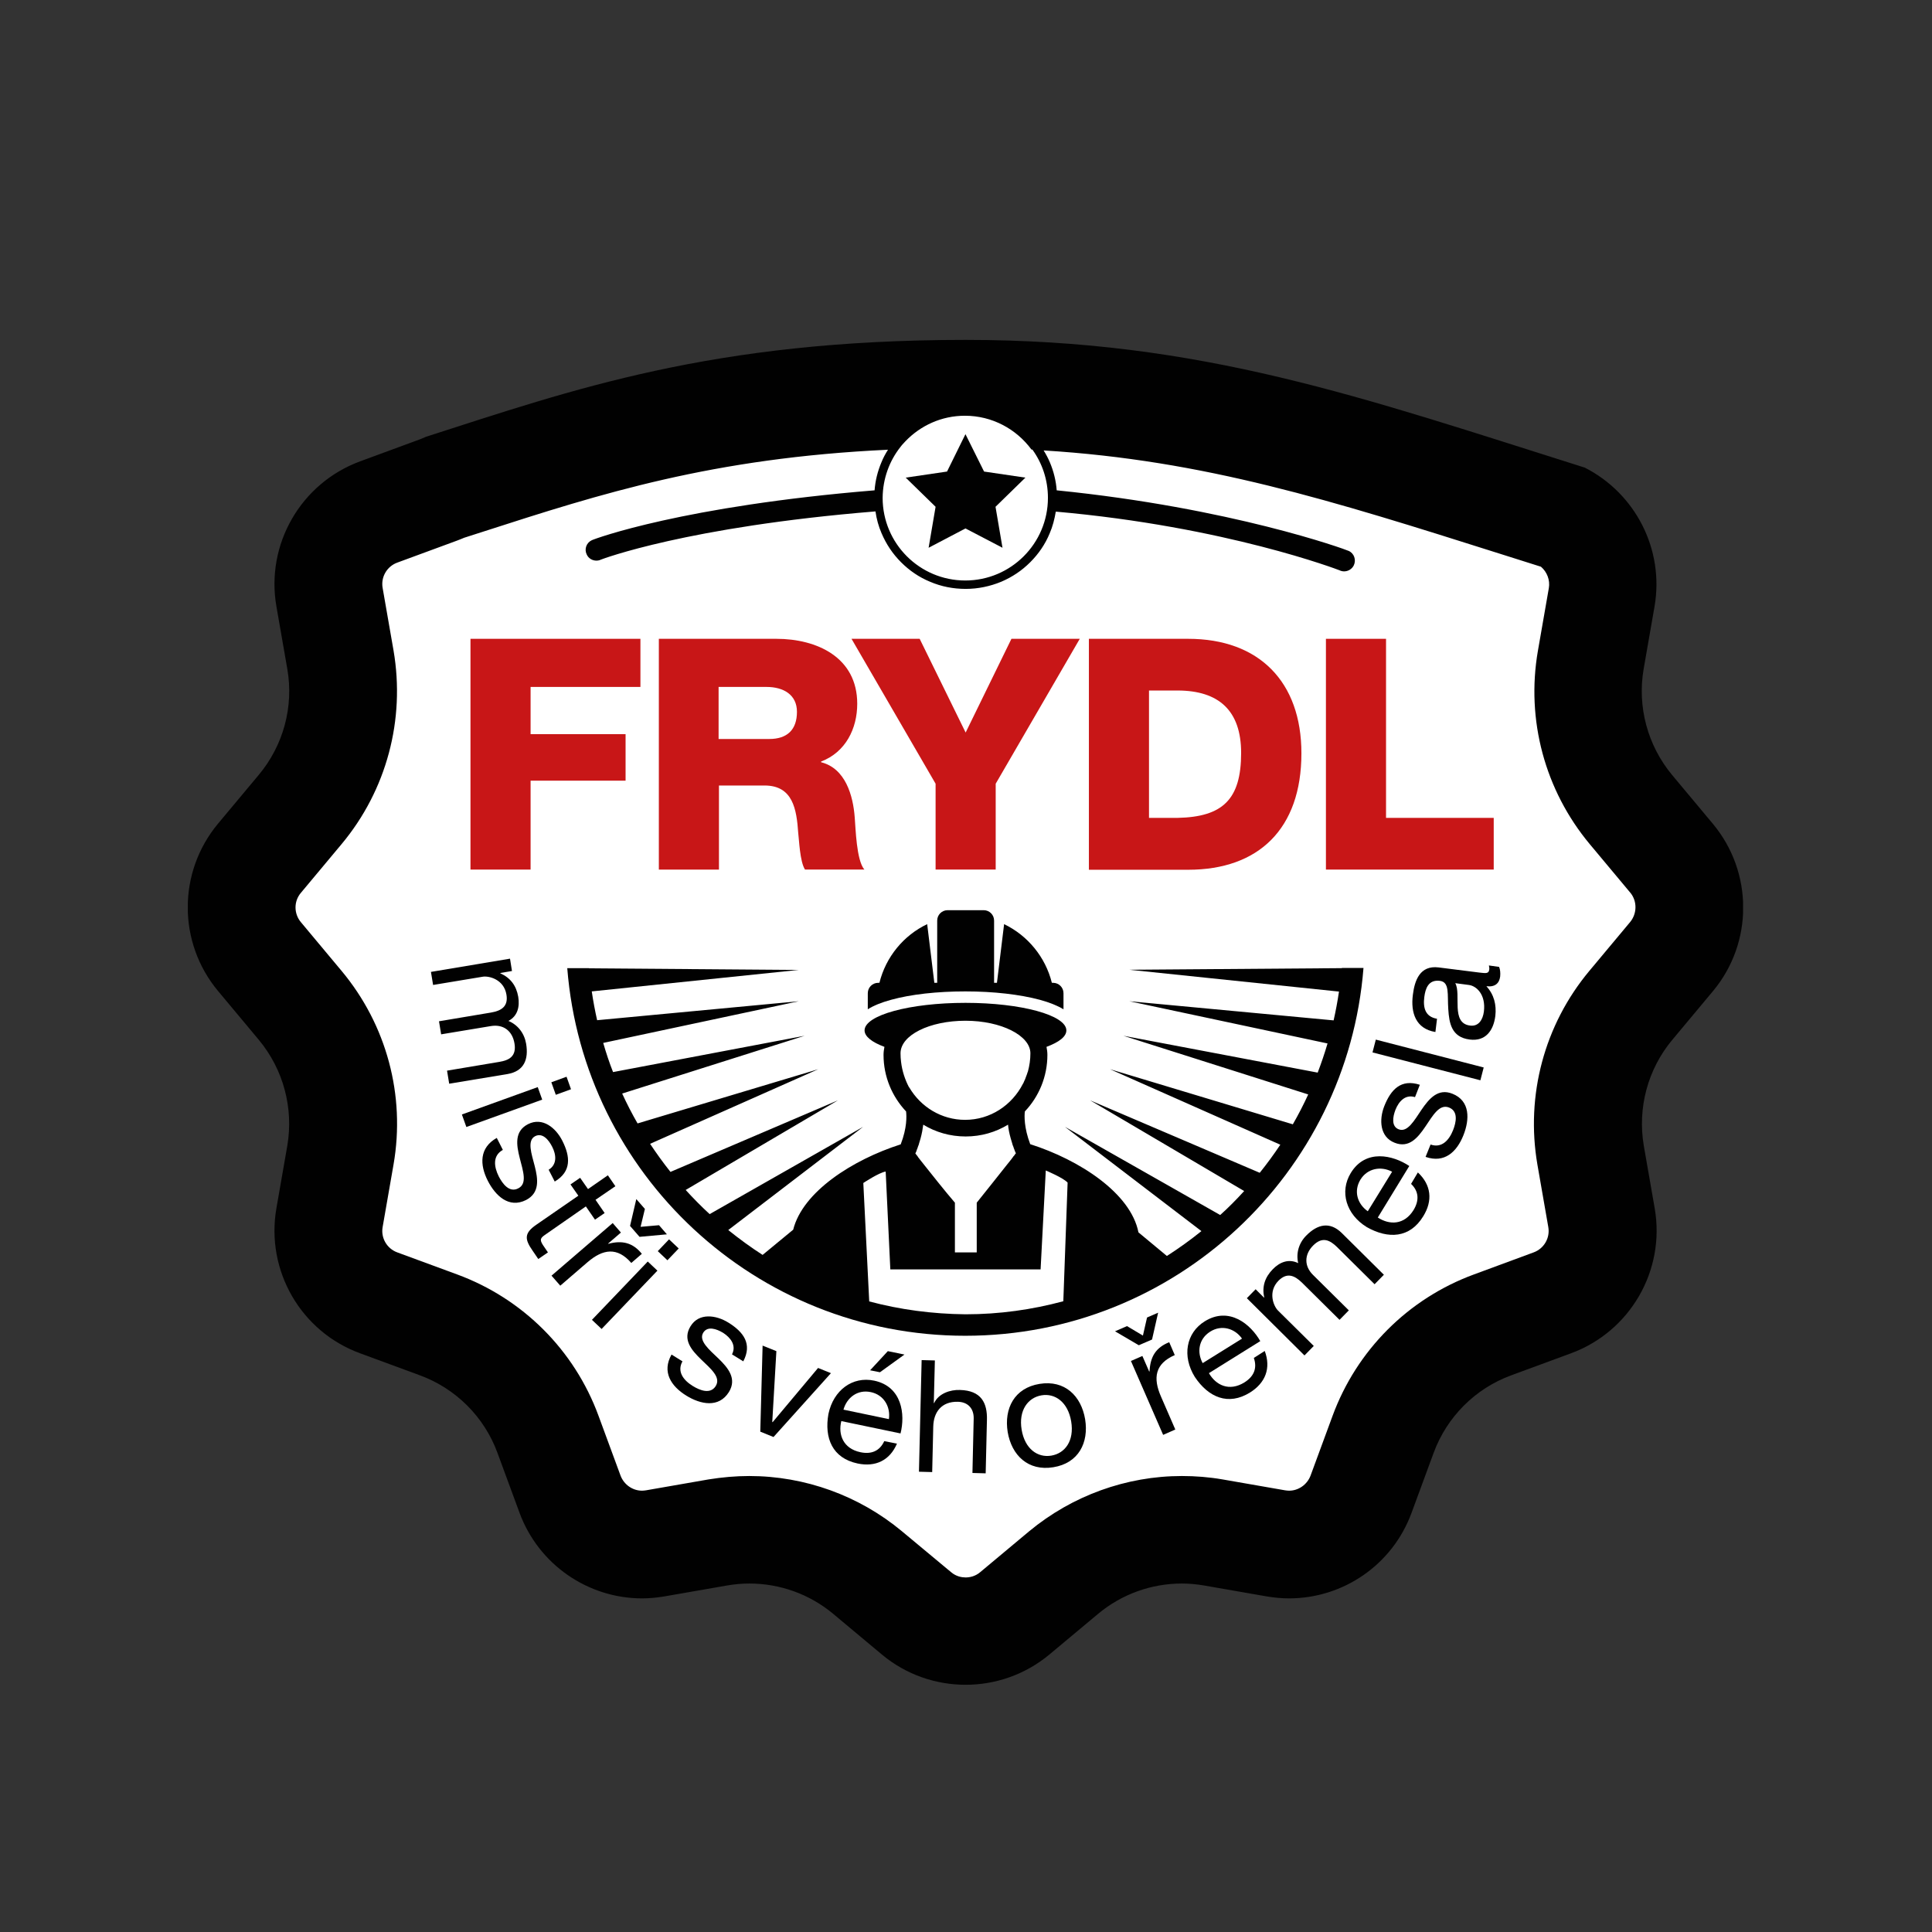 <?xml version="1.0" encoding="utf-8"?>
<!-- Generator: Adobe Illustrator 25.4.1, SVG Export Plug-In . SVG Version: 6.00 Build 0)  -->
<svg version="1.1" id="Vrstva_1" xmlns="http://www.w3.org/2000/svg" xmlns:xlink="http://www.w3.org/1999/xlink" x="0px" y="0px"
	 viewBox="0 0 1080 1080" style="enable-background:new 0 0 1080 1080;" xml:space="preserve">
<rect x="0" y="0" width="1080" height="1080" fill="#333333" stroke="none"/>
<style type="text/css">
	.st0{clip-path:url(#SVGID_00000061472635290267138540000016803959713709576874_);}
	.st1{clip-path:url(#SVGID_00000093898864272266799560000017078137629002223273_);fill:#FFFFFF;}
	.st2{clip-path:url(#SVGID_00000093898864272266799560000017078137629002223273_);fill:#C81617;}
	.st3{clip-path:url(#SVGID_00000093898864272266799560000017078137629002223273_);fill:#010101;}
</style>
<g id="logo_00000177473913744479167570000016070613921720343709_">
	<g>
		<defs>
			<rect id="SVGID_1_" x="105" y="190" width="869.4" height="752"/>
		</defs>
		<clipPath id="SVGID_00000000914122504714394120000015861223213040029603_">
			<use xlink:href="#SVGID_1_"  style="overflow:visible;"/>
		</clipPath>
		<g style="clip-path:url(#SVGID_00000000914122504714394120000015861223213040029603_);">
			<defs>
				<rect id="SVGID_00000034807252284150387960000003097519969417345438_" x="105" y="190" width="869.4" height="752"/>
			</defs>
			<clipPath id="SVGID_00000140705209052812138250000010103523645953716899_">
				<use xlink:href="#SVGID_00000034807252284150387960000003097519969417345438_"  style="overflow:visible;"/>
			</clipPath>
			<path style="clip-path:url(#SVGID_00000140705209052812138250000010103523645953716899_);fill:#FFFFFF;" d="M927.1,468.2
				L906,442.8c-12.7-15.3-18.1-35.3-14.7-54.9l5.6-32.5c5.1-29.6-9.9-58.6-36.2-71.9c-115.6-36.3-198.6-66.1-321-66.1
				c-131.5,0-203.7,25.8-279.7,50.2c-1,0.4-2,0.9-3.1,1.3l-30.9,11.4c-30.7,11.3-48.9,42.9-43.4,75.1l5.6,32.5
				c3.4,19.6-2,39.7-14.7,54.9l-21.1,25.3c-20.9,25.1-20.9,61.6,0,86.8l21.1,25.3c12.7,15.3,18.1,35.3,14.7,54.9l-5.6,32.5
				c-5.6,32.2,12.7,63.8,43.4,75.1l30.9,11.4c18.6,6.9,33.3,21.6,40.2,40.2l11.4,30.9c9.9,27,35.6,44.4,63.6,44.4
				c3.8,0,7.7-0.3,11.6-1l32.5-5.6c3.8-0.7,7.7-1,11.5-1c15.7,0,31.1,5.5,43.4,15.7l25.3,21.1c12.6,10.5,28,15.7,43.4,15.7
				c15.4,0,30.8-5.2,43.4-15.7l25.3-21.1c12.3-10.2,27.6-15.7,43.4-15.7c3.8,0,7.7,0.3,11.5,1l32.5,5.6c3.9,0.7,7.8,1,11.6,1
				c28,0,53.6-17.4,63.6-44.4l11.4-30.9c6.9-18.6,21.6-33.3,40.2-40.2l30.9-11.4c30.7-11.3,48.9-42.9,43.4-75.1l-5.6-32.5
				c-3.4-19.6,2-39.7,14.7-54.9l21.1-25.3C948,529.8,948,493.3,927.1,468.2"/>
			<polygon style="clip-path:url(#SVGID_00000140705209052812138250000010103523645953716899_);fill:#C81617;" points="263,357.1 
				358,357.1 358,384 296.6,384 296.6,410.4 349.7,410.4 349.7,436.4 296.6,436.4 296.6,486.1 263,486.1 			"/>
			<path style="clip-path:url(#SVGID_00000140705209052812138250000010103523645953716899_);fill:#C81617;" d="M368.2,357.1H434
				c22.6,0,45.2,10.3,45.2,36.3c0,13.9-6.5,27.1-20.2,32.3v0.4c13.6,3.4,17.9,18.6,18.8,30.9c0.5,5.6,0.9,24,5.4,29.1h-33.2
				c-2.9-4.5-3.3-16.8-3.8-20.6c-0.9-13-2.9-26.4-18.8-26.4h-25.5v47h-33.6V357.1z M401.8,413.1H430c10.1,0,15.5-5.2,15.5-15.2
				c0-9.6-7.6-13.9-17-13.9h-26.8V413.1z"/>
			<polygon style="clip-path:url(#SVGID_00000140705209052812138250000010103523645953716899_);fill:#C81617;" points="556.6,438.1 
				556.6,486.1 523,486.1 523,438.1 476,357.1 514.1,357.1 539.8,409.5 565.4,357.1 603.6,357.1 			"/>
			<path style="clip-path:url(#SVGID_00000140705209052812138250000010103523645953716899_);fill:#C81617;" d="M608.7,357.1h55.5
				c39.6,0,63.3,24,63.3,64c0,42.3-24,65.1-63.3,65.1h-55.5V357.1z M642.3,457.2h15.9c25.5-0.5,35.6-10.5,35.6-36.3
				c0-23.7-12.5-34.9-35.6-34.9h-15.9V457.2z"/>
			<polygon style="clip-path:url(#SVGID_00000140705209052812138250000010103523645953716899_);fill:#C81617;" points="741.2,357.1 
				774.8,357.1 774.8,457.2 835,457.2 835,486.1 741.2,486.1 			"/>
			<path style="clip-path:url(#SVGID_00000140705209052812138250000010103523645953716899_);fill:#010101;" d="M498.1,558.9
				c11.2-3.1,25.9-4.7,41.6-4.7s30.4,1.7,41.6,4.7c5.5,1.5,9.9,3.3,13.2,5.3c0-0.1,0-0.2,0-0.4v-8.6c0-3.2-2.6-5.8-5.8-5.8h-0.7
				c-3.6-14.5-13.6-26.5-26.7-32.8l-4,32.8h-1.6v-34.8c0-3.2-2.6-5.8-5.8-5.8h-20.2c-3.2,0-5.8,2.6-5.8,5.8v34.8h-1.6l-4-32.8
				c-13.2,6.3-23.1,18.3-26.7,32.8h-0.7c-3.2,0-5.8,2.6-5.8,5.8v8.6c0,0.1,0,0.2,0,0.4C488.2,562.2,492.6,560.4,498.1,558.9"/>
			<path style="clip-path:url(#SVGID_00000140705209052812138250000010103523645953716899_);fill:#010101;" d="M762.2,541.1h-12.1
				c0,0,0,0.1,0,0.1l-118.8,0.9l117.2,12.2c-0.8,5.4-1.8,10.8-3,16.1l-114.2-10.7l110.8,23.6c-1.6,5.5-3.5,11-5.5,16.3L628,579
				l103.3,32.8c-2.6,5.7-5.5,11.3-8.6,16.7l-102.2-30.8l95.2,42.2c-3.6,5.4-7.4,10.6-11.5,15.7l-94.8-40.5l86.1,50.7
				c-4.3,4.7-8.7,9.2-13.4,13.4l-86.8-49.3l76.3,58.3c-6.2,5-12.6,9.6-19.3,13.9l-15.9-13.2c-4.3-21.9-32.9-40.5-60.5-49.3
				c-3.5-9.2-3.3-15.9-3-18.3c7.8-8.2,12.6-19.4,12.6-31.6c0-1.5-0.2-3-0.5-4.5c7-2.6,11.1-5.7,11.1-9.2c0-8.5-25.3-15.4-56.4-15.4
				c-31.2,0-56.4,6.9-56.4,15.4c0,3.4,4.1,6.6,11.1,9.2c-0.3,1.5-0.5,3-0.5,4.5c0,12.2,4.8,23.3,12.6,31.6c0.3,2.6,0.6,9.1-3,18.4
				c-26.9,8.6-54.8,26.5-60.1,47.7l-17.1,14.1c-6.7-4.3-13.1-9-19.2-13.9l75.4-57.7l-85.8,48.8c-4.7-4.3-9.1-8.8-13.4-13.5
				l85.1-50.1l-93.6,40c-4-5-7.8-10.3-11.4-15.7l94-41.7L356.4,628c-3.1-5.4-6-11-8.6-16.7L449.8,579l-107.1,20.3
				c-2.1-5.3-3.9-10.8-5.5-16.3l109.3-23.3l-112.7,10.6c-1.2-5.3-2.2-10.7-3-16.1l115.6-12l-117.2-0.9c0,0,0-0.1,0-0.1h-12.1
				c9.1,115,105.2,205.5,222.5,205.5S753.1,656.1,762.2,541.1 M503.7,593.6c-0.2-1.6-0.3-3.1-0.3-4.8c0-10.2,16.3-18.2,36.3-18.2
				s36.3,8.3,36.3,18.2c0,3.5-0.5,6.9-1.4,10.2c0,0.1,0,0.1-0.1,0.2c-0.2,0.6-0.4,1.2-0.6,1.8c-0.1,0.1-0.1,0.3-0.2,0.5
				c-0.2,0.6-0.5,1.3-0.7,1.9c-0.1,0.2-0.2,0.4-0.3,0.6c-0.2,0.5-0.4,0.9-0.6,1.4c-0.1,0.2-0.2,0.4-0.3,0.5
				c-6.1,11.9-18.2,20.1-32.3,20.1c-13.2,0-24.8-7.2-31.2-18.1c-0.1-0.1-0.1-0.1-0.2-0.2C505.9,603.5,504.3,598.7,503.7,593.6
				 M516,650.4c-1.1-1.3-2-2.6-2.9-3.7c0,0,0,0,0-0.1c-0.5-0.7-1-1.3-1.4-1.8c0.2-0.4,0.3-0.8,0.5-1.1c0.1-0.2,0.1-0.4,0.2-0.6
				c0.1-0.2,0.1-0.4,0.2-0.6c0.1-0.2,0.2-0.5,0.3-0.7c0-0.1,0.1-0.2,0.1-0.4c0.1-0.3,0.2-0.6,0.3-0.8c0-0.1,0-0.1,0.1-0.2
				c0.1-0.3,0.2-0.6,0.3-0.9c0,0,0-0.1,0-0.1c0.1-0.3,0.2-0.6,0.3-1c0,0,0,0,0,0c0.1-0.3,0.2-0.7,0.3-1c0,0,0,0,0,0
				c0.1-0.3,0.2-0.6,0.3-1c0,0,0,0,0,0c0.8-2.9,1.2-5.4,1.5-7.7c6.9,4.2,15,6.6,23.7,6.6s16.8-2.4,23.7-6.6c0.2,2.3,0.7,4.9,1.5,7.7
				c0,0,0,0,0,0c0.1,0.3,0.2,0.6,0.3,1v0c0.1,0.3,0.2,0.7,0.3,1c0,0,0,0,0,0c0.1,0.3,0.2,0.6,0.3,1c0,0,0,0.1,0,0.1
				c0.1,0.3,0.2,0.6,0.3,0.9c0,0.1,0.1,0.1,0.1,0.2c0.1,0.3,0.2,0.6,0.3,0.8c0,0.1,0.1,0.2,0.1,0.4c0.1,0.2,0.2,0.5,0.3,0.7
				c0.1,0.2,0.1,0.4,0.2,0.6c0.1,0.2,0.1,0.4,0.2,0.5c0.2,0.4,0.3,0.8,0.5,1.1c-0.1,0.1-0.1,0.1-0.2,0.2c-0.1,0.1-0.2,0.2-0.3,0.4
				c-0.1,0.1-0.2,0.2-0.2,0.3c-0.1,0.1-0.2,0.2-0.3,0.4c-0.1,0.1-0.1,0.2-0.2,0.2c-0.1,0.2-0.3,0.3-0.4,0.5c0,0.1-0.1,0.1-0.1,0.2
				c-0.2,0.2-0.3,0.4-0.5,0.6c0,0.1-0.1,0.1-0.1,0.2c-0.8,1.1-1.8,2.2-2.8,3.5c-5,6.4-11.8,14.8-16.8,21.1v27.8h-12.2v-27.8
				C528.2,665.8,521.1,656.8,516,650.4 M485.9,727.5l-3.3-66.2c0,0,8.7-5.8,12.5-6.4l2.6,54.7h84l2.9-55.3c0,0,10,4.2,12.2,6.8
				c-0.9,25.6-1.8,48.8-2.4,66.3c-17.4,4.7-35.7,7.3-54.7,7.3C521.1,734.5,503.1,732.1,485.9,727.5"/>
			<path style="clip-path:url(#SVGID_00000140705209052812138250000010103523645953716899_);fill:#010101;" d="M957.5,460.5
				l-22.8-27.3c-13.7-16.5-19.5-38.1-15.9-59.2l6.1-35c5.5-31.9-10.7-63.2-39-77.6C761.3,222.1,671.7,190,539.7,190
				C397.9,190,320,217.9,238,244.2c-1.1,0.5-2.2,1-3.3,1.4l-33.4,12.3c-33.1,12.2-52.8,46.3-46.8,81l6.1,35
				c3.7,21.1-2.2,42.8-15.9,59.2l-22.8,27.3c-22.6,27.1-22.6,66.5,0,93.6l22.8,27.3c13.7,16.5,19.5,38.1,15.9,59.2l-6.1,35
				c-6,34.8,13.7,68.9,46.8,81l33.4,12.3c20.1,7.4,36,23.2,43.4,43.4l12.3,33.4c10.7,29.1,38.4,47.9,68.5,47.9
				c4.1,0,8.3-0.4,12.5-1.1l35-6.1c4.1-0.7,8.3-1.1,12.5-1.1c17,0,33.6,5.9,46.8,16.9l27.3,22.8c13.5,11.3,30.2,16.9,46.8,16.9
				c16.6,0,33.2-5.6,46.8-16.9l27.3-22.8c13.2-11,29.8-16.9,46.8-16.9c4.1,0,8.3,0.4,12.4,1.1l35,6.1c4.2,0.7,8.4,1.1,12.5,1.1
				c30.2,0,57.8-18.7,68.5-47.9l12.3-33.4c7.4-20.1,23.2-36,43.4-43.4l33.4-12.3c33.1-12.2,52.8-46.3,46.8-81l-6.1-35
				c-3.6-21.1,2.2-42.8,15.9-59.2l22.8-27.3C980.1,527,980.1,487.6,957.5,460.5 M503.4,249.8c0.5-0.7,1.1-1.4,1.7-2
				c0.4-0.4,0.7-0.8,1.1-1.2c8.4-8.7,20.1-14.2,33.2-14.2c15.3,0,28.8,7.5,37.2,18.9c0.2,0,0.4,0,0.5,0c5.5,7.6,8.7,16.9,8.7,27
				c0,25.5-20.7,46.2-46.2,46.2s-46.2-20.7-46.2-46.2C493.5,267.5,497.2,257.6,503.4,249.8 M911.2,515.5l-22.8,27.3
				c-25.1,30.1-35.6,69.5-29,108.1l6.1,35c1.1,6.1-2.4,12.1-8.2,14.2L824,712.4c-36.8,13.5-65.6,42.4-79.1,79.1l-12.3,33.4
				c-1.9,5-6.7,8.4-12,8.4c-0.7,0-1.5-0.1-2.2-0.2l-35-6.1c-7.5-1.3-15.1-1.9-22.7-1.9c-31.1,0-61.4,11-85.4,30.9l-27.3,22.8
				c-2.9,2.5-6.1,3-8.2,3s-5.3-0.5-8.2-3L504.2,856c-23.9-19.9-54.2-30.9-85.4-30.9c-7.6,0-15.2,0.7-22.7,1.9l-35,6.1
				c-0.7,0.1-1.5,0.2-2.2,0.2c-5.3,0-10.1-3.4-12-8.4l-12.3-33.4c-13.5-36.8-42.4-65.6-79.1-79.1l-33.4-12.3
				c-5.8-2.1-9.3-8.1-8.2-14.2l6.1-35c6.7-38.6-3.9-78-29-108.1l-22.8-27.3c-4-4.8-4-11.7,0-16.4l22.8-27.3
				c25.1-30.1,35.6-69.5,29-108.1l-6.1-35c-1.1-6.1,2.4-12.1,8.2-14.2l33.4-12.3c1.5-0.6,2.9-1.1,4-1.6l10.9-3.5
				c65.4-21.1,127.8-41.1,226-45.7c-1.4,2.2-2.7,4.6-3.7,7.1c-2.1,5-3.4,10.2-3.8,15.6c-106.9,8.8-156,26.9-158.1,27.9
				c-3,1.4-4.3,5-2.8,8c1,2.2,3.2,3.4,5.4,3.4c0.9,0,1.8-0.2,2.6-0.6c0.5-0.2,47.9-18.3,153.2-26.9c0.1,0,0.1,0,0.2,0
				c0.6,4.2,1.7,8.3,3.4,12.2c2.6,6.1,6.2,11.5,10.9,16.2c4.7,4.7,10.1,8.4,16.2,10.9c6.3,2.7,13,4,19.9,4c6.9,0,13.6-1.4,19.9-4
				c6.1-2.6,11.5-6.2,16.2-10.9c4.7-4.7,8.4-10.1,10.9-16.2c1.7-3.9,2.7-8,3.4-12.1c95.2,8.4,158.1,32.6,158.6,32.8
				c0.8,0.4,1.7,0.6,2.6,0.6c2.2,0,4.4-1.3,5.4-3.4c1.4-3,0.2-6.6-2.8-8c-2.1-1-65.8-24.1-163.3-33.9c-0.4-5.4-1.7-10.6-3.8-15.6
				c-1-2.4-2.2-4.6-3.5-6.7c89.9,5.5,161.1,28,254.6,57.6c7.7,2.4,15.4,4.9,23.4,7.4c3.4,2.9,5.2,7.5,4.4,12l-6.1,35
				c-6.7,38.6,3.9,78,29,108.1l22.8,27.3C915.2,503.8,915.2,510.7,911.2,515.5"/>
			<polygon style="clip-path:url(#SVGID_00000140705209052812138250000010103523645953716899_);fill:#010101;" points="539.7,242.7 
				550.1,263.6 573.2,267 556.5,283.3 560.4,306.2 539.7,295.4 519.1,306.2 523,283.3 506.3,267 529.4,263.6 			"/>
			<path style="clip-path:url(#SVGID_00000140705209052812138250000010103523645953716899_);fill:#010101;" d="M285.1,535.9l1.1,6.9
				l-6.5,1.1l0,0.2c5.6,2.5,8.9,6.8,10,13.1c0.9,5.5-0.3,10.8-5.5,13.5c5.3,2.2,8.9,6.9,9.9,12.7c1.5,8.9-1.2,15.4-10.4,17
				l-32.6,5.4l-1.2-7.3l29.2-4.9c5.5-0.9,9.7-3.1,8.5-10.3s-6.4-10.9-13.3-9.7l-27.7,4.6l-1.2-7.3l29.2-4.9c5.8-1,9.6-3.5,8.5-10
				c-1.4-8.6-9.9-10.6-13.3-10l-27.7,4.6l-1.2-7.3L285.1,535.9z"/>
			<path style="clip-path:url(#SVGID_00000140705209052812138250000010103523645953716899_);fill:#010101;" d="M300.6,607.7l2.5,7
				l-42.4,15.3l-2.5-7L300.6,607.7z M310.7,612l-2.5-7l8.5-3.1l2.5,7L310.7,612z"/>
			<path style="clip-path:url(#SVGID_00000140705209052812138250000010103523645953716899_);fill:#010101;" d="M281.1,642.8
				c-5.8,3.2-5,9.4-2.3,14.8c2.1,4.1,5.9,9.3,10.9,6.7c10.4-5.2-10-28,5.5-35.9c8.1-4.1,15.5,2.1,19.1,9.2c4.6,9,5.2,17.3-4.2,22.9
				l-3.4-6.6c4.9-3,4.2-8.5,2-12.8c-2-4-5.4-8-9.5-6c-4.7,2.4-2.1,9.8-0.3,16.7c1.9,7.4,2.9,15-4.8,19c-9.7,4.9-17.2-2.5-21.4-10.7
				c-4.6-9-4.8-18.5,5-24L281.1,642.8z"/>
			<path style="clip-path:url(#SVGID_00000140705209052812138250000010103523645953716899_);fill:#010101;" d="M332.9,670.7l5.1,7.4
				l-5.4,3.7l-5.1-7.4l-23,16c-2.9,2-2.8,3.1-0.1,6.9l1.9,2.8l-5.4,3.7l-3.2-4.7c-4.4-6.3-4.8-9.7,2-14.4l23.6-16.3l-4.4-6.3
				l5.4-3.7l4.4,6.3l11.1-7.7l4.2,6.1L332.9,670.7z"/>
			<path style="clip-path:url(#SVGID_00000140705209052812138250000010103523645953716899_);fill:#010101;" d="M342.5,683.7l4.6,5.3
				l-7.2,6.2l0.1,0.1c7.9-2.1,13.8-0.6,18.8,5.6l-5.9,5.1c-7.8-9-15.8-7.9-24.5-0.4l-15.2,13.1l-4.9-5.6L342.5,683.7z M357.5,691.4
				l-5.3-6.1l3.5-15l4.8,5.5l-2.4,10l10.3-0.9l4.4,5.1L357.5,691.4z"/>
			<path style="clip-path:url(#SVGID_00000140705209052812138250000010103523645953716899_);fill:#010101;" d="M362.1,705.2l5.4,5.1
				l-31.2,32.6l-5.4-5.1L362.1,705.2z M373.1,704.5l-5.4-5.1l6.3-6.6l5.4,5.1L373.1,704.5z"/>
			<path style="clip-path:url(#SVGID_00000140705209052812138250000010103523645953716899_);fill:#010101;" d="M381.5,761
				c-3.2,5.8,0.6,10.6,5.8,13.8c3.9,2.4,9.8,4.8,12.8,0c6.1-9.9-23.2-18.6-14.1-33.4c4.7-7.7,14.3-6.3,21.1-2.1
				c8.6,5.3,13.5,12,8.4,21.7l-6.3-3.9c2.6-5.1-0.9-9.4-4.9-12c-3.8-2.3-8.8-4-11.2-0.1c-2.7,4.5,3.4,9.5,8.5,14.4
				c5.5,5.3,10.4,11.3,5.9,18.7c-5.7,9.2-16,6.9-23.8,2.1c-8.6-5.3-13.8-13.3-8.3-23L381.5,761z"/>
			<polygon style="clip-path:url(#SVGID_00000140705209052812138250000010103523645953716899_);fill:#010101;" points="432.4,803.3 
				425,800.3 426.3,752.2 434,755.3 431.7,794.9 431.9,795 457.3,764.7 464.5,767.6 			"/>
			<path style="clip-path:url(#SVGID_00000140705209052812138250000010103523645953716899_);fill:#010101;" d="M501.4,807
				c-4,9.4-12,13.2-22,11.1c-14.1-3-18.7-14.2-16.3-27.7c2.8-13.3,13.5-21.2,25.6-18.6c15.6,3.3,17.4,18.9,14.7,29.5l-33.1-6.9
				c-1.9,7.6,1.1,15.4,10.7,17.4c6.1,1.3,10.8-0.7,13.3-6.2L501.4,807z M496.9,793.3c1-7-2.9-13.6-10.1-15.1
				c-7.5-1.6-13.4,3.1-15.3,9.8L496.9,793.3z M496.3,755.3l9.3,1.9l-13.7,9.9l-5.5-1.1L496.3,755.3z"/>
			<path style="clip-path:url(#SVGID_00000140705209052812138250000010103523645953716899_);fill:#010101;" d="M515.2,760.3l7.4,0.2
				l-0.6,23.8l0.2,0c2.5-5.4,9.1-7.5,14.4-7.3c11.9,0.3,15.4,7.2,15.1,16.9l-0.7,29.7l-7.4-0.2l0.7-30.5c0.1-5.6-3.3-9.2-8.9-9.3
				c-9-0.2-13.5,5.7-13.7,13.8l-0.6,25.5l-7.4-0.2L515.2,760.3z"/>
			<path style="clip-path:url(#SVGID_00000140705209052812138250000010103523645953716899_);fill:#010101;" d="M581.1,773.6
				c14.1-2.3,23.3,6.7,25.5,19.8c2.1,13-3.6,24.5-17.8,26.8c-14.1,2.3-23.3-6.7-25.5-19.7C561.2,787.4,567,775.9,581.1,773.6
				 M587.7,813.7c7.7-1.3,12.9-8.3,11.1-19.1c-1.8-10.8-9-15.9-16.6-14.6s-12.9,8.4-11.1,19.2C572.9,810,580.1,815,587.7,813.7"/>
			<path style="clip-path:url(#SVGID_00000140705209052812138250000010103523645953716899_);fill:#010101;" d="M644,748.8l-7.4,3.2
				l-13.3-7.8l6.7-2.9l8.9,5.3l2.3-10.1l6.2-2.7L644,748.8z M632.2,760.8l6.4-2.8l3.8,8.7l0.2-0.1c0.4-8.2,3.5-13.3,11-16.3l3.1,7.2
				c-11,4.8-12.3,12.7-7.7,23.2l8,18.4l-6.8,3L632.2,760.8z"/>
			<path style="clip-path:url(#SVGID_00000140705209052812138250000010103523645953716899_);fill:#010101;" d="M707,755.2
				c3.6,9.6,0.4,17.8-8.2,23.2c-12.2,7.6-23.3,2.7-30.9-8.7c-7.2-11.6-4.9-24.6,5.6-31.1c13.6-8.4,25.6,1.6,31,11.1l-28.7,17.9
				c3.9,6.8,11.4,10.4,19.8,5.2c5.3-3.3,7.3-7.9,5.3-13.7L707,755.2z M694.3,748.3c-4.1-5.8-11.5-7.9-17.8-3.9
				c-6.5,4.1-7.5,11.5-4.2,17.6L694.3,748.3z"/>
			<path style="clip-path:url(#SVGID_00000140705209052812138250000010103523645953716899_);fill:#010101;" d="M697,725.7l4.9-5
				l4.7,4.7l0.1-0.1c-1.3-6,0.3-11.2,4.8-15.8c3.9-4,8.9-6,14.2-3.4c-1.3-5.6,0.4-11.3,4.5-15.4c6.3-6.4,13.2-8,19.9-1.4l23.5,23.3
				l-5.2,5.3l-21-20.8c-4-3.9-8.2-6-13.3-0.9c-5.1,5.1-5.1,11.6-0.1,16.5l20,19.8l-5.2,5.3l-21-20.8c-4.2-4.1-8.4-5.8-13.1-1.1
				c-6.1,6.2-2.8,14.2-0.3,16.7l20,19.8l-5.2,5.3L697,725.7z"/>
			<path style="clip-path:url(#SVGID_00000140705209052812138250000010103523645953716899_);fill:#010101;" d="M792.6,655.4
				c7.5,7,8.4,15.8,3,24.5c-7.5,12.3-19.6,12.8-31.5,6.1c-11.6-7.1-15.4-19.8-9-30.3c8.3-13.6,23.6-10,32.7-3.9l-17.6,28.8
				c6.6,4.3,14.8,4.2,20-4.2c3.2-5.3,3-10.4-1.4-14.6L792.6,655.4z M778.2,655c-6.3-3.3-13.8-1.9-17.7,4.4c-4,6.6-1.6,13.7,4.1,17.7
				L778.2,655z"/>
			<path style="clip-path:url(#SVGID_00000140705209052812138250000010103523645953716899_);fill:#010101;" d="M799.7,639.8
				c6.3,2.2,10.4-2.5,12.6-8.1c1.7-4.3,3-10.5-2.3-12.6c-10.8-4.2-14.3,26.1-30.4,19.7c-8.4-3.3-8.7-13-5.8-20.4
				c3.7-9.4,9.4-15.4,19.9-12l-2.7,6.9c-5.5-1.7-9.1,2.5-10.9,7c-1.6,4.1-2.4,9.4,1.8,11c4.9,1.9,8.7-5,12.7-10.9
				c4.3-6.3,9.3-12.2,17.3-9c10.1,4,9.6,14.5,6.2,23.1c-3.7,9.4-10.6,15.9-21.2,12.2L799.7,639.8z"/>
			
				<rect x="794.4" y="560.8" transform="matrix(0.25 -0.968 0.968 0.25 25.784 1217.089)" style="clip-path:url(#SVGID_00000140705209052812138250000010103523645953716899_);fill:#010101;" width="7.4" height="62.3"/>
			<path style="clip-path:url(#SVGID_00000140705209052812138250000010103523645953716899_);fill:#010101;" d="M838,540.5
				c0.6,1.4,0.8,3.3,0.6,5.4c-0.5,3.8-2.9,6-7.7,5.4c4.3,4.7,5.7,10.4,5,16.6c-1,8.1-5.4,14.4-14.4,13.2
				c-10.1-1.3-11.4-9.1-11.9-16.9c-0.6-8.3,0.9-15.2-4.7-15.9c-6.5-0.8-8.1,4.4-8.7,9c-0.8,6.2,0.6,11.1,7.1,12.2l-0.9,7.4
				c-11-1.8-13.9-10.8-12.6-20.8c1-8,3.9-16.6,14.4-15.3l23,2.9c3.5,0.4,5,0.6,5.3-1.7c0.1-0.7,0-1.5-0.2-2.3L838,540.5z
				 M813.5,549.6c3.5,6.2-2.7,22.4,8.3,23.7c4.8,0.6,7.1-3.3,7.7-7.8c1.2-9.7-4.3-14.4-8.4-14.9L813.5,549.6z"/>
		</g>
	</g>
</g>
</svg>
